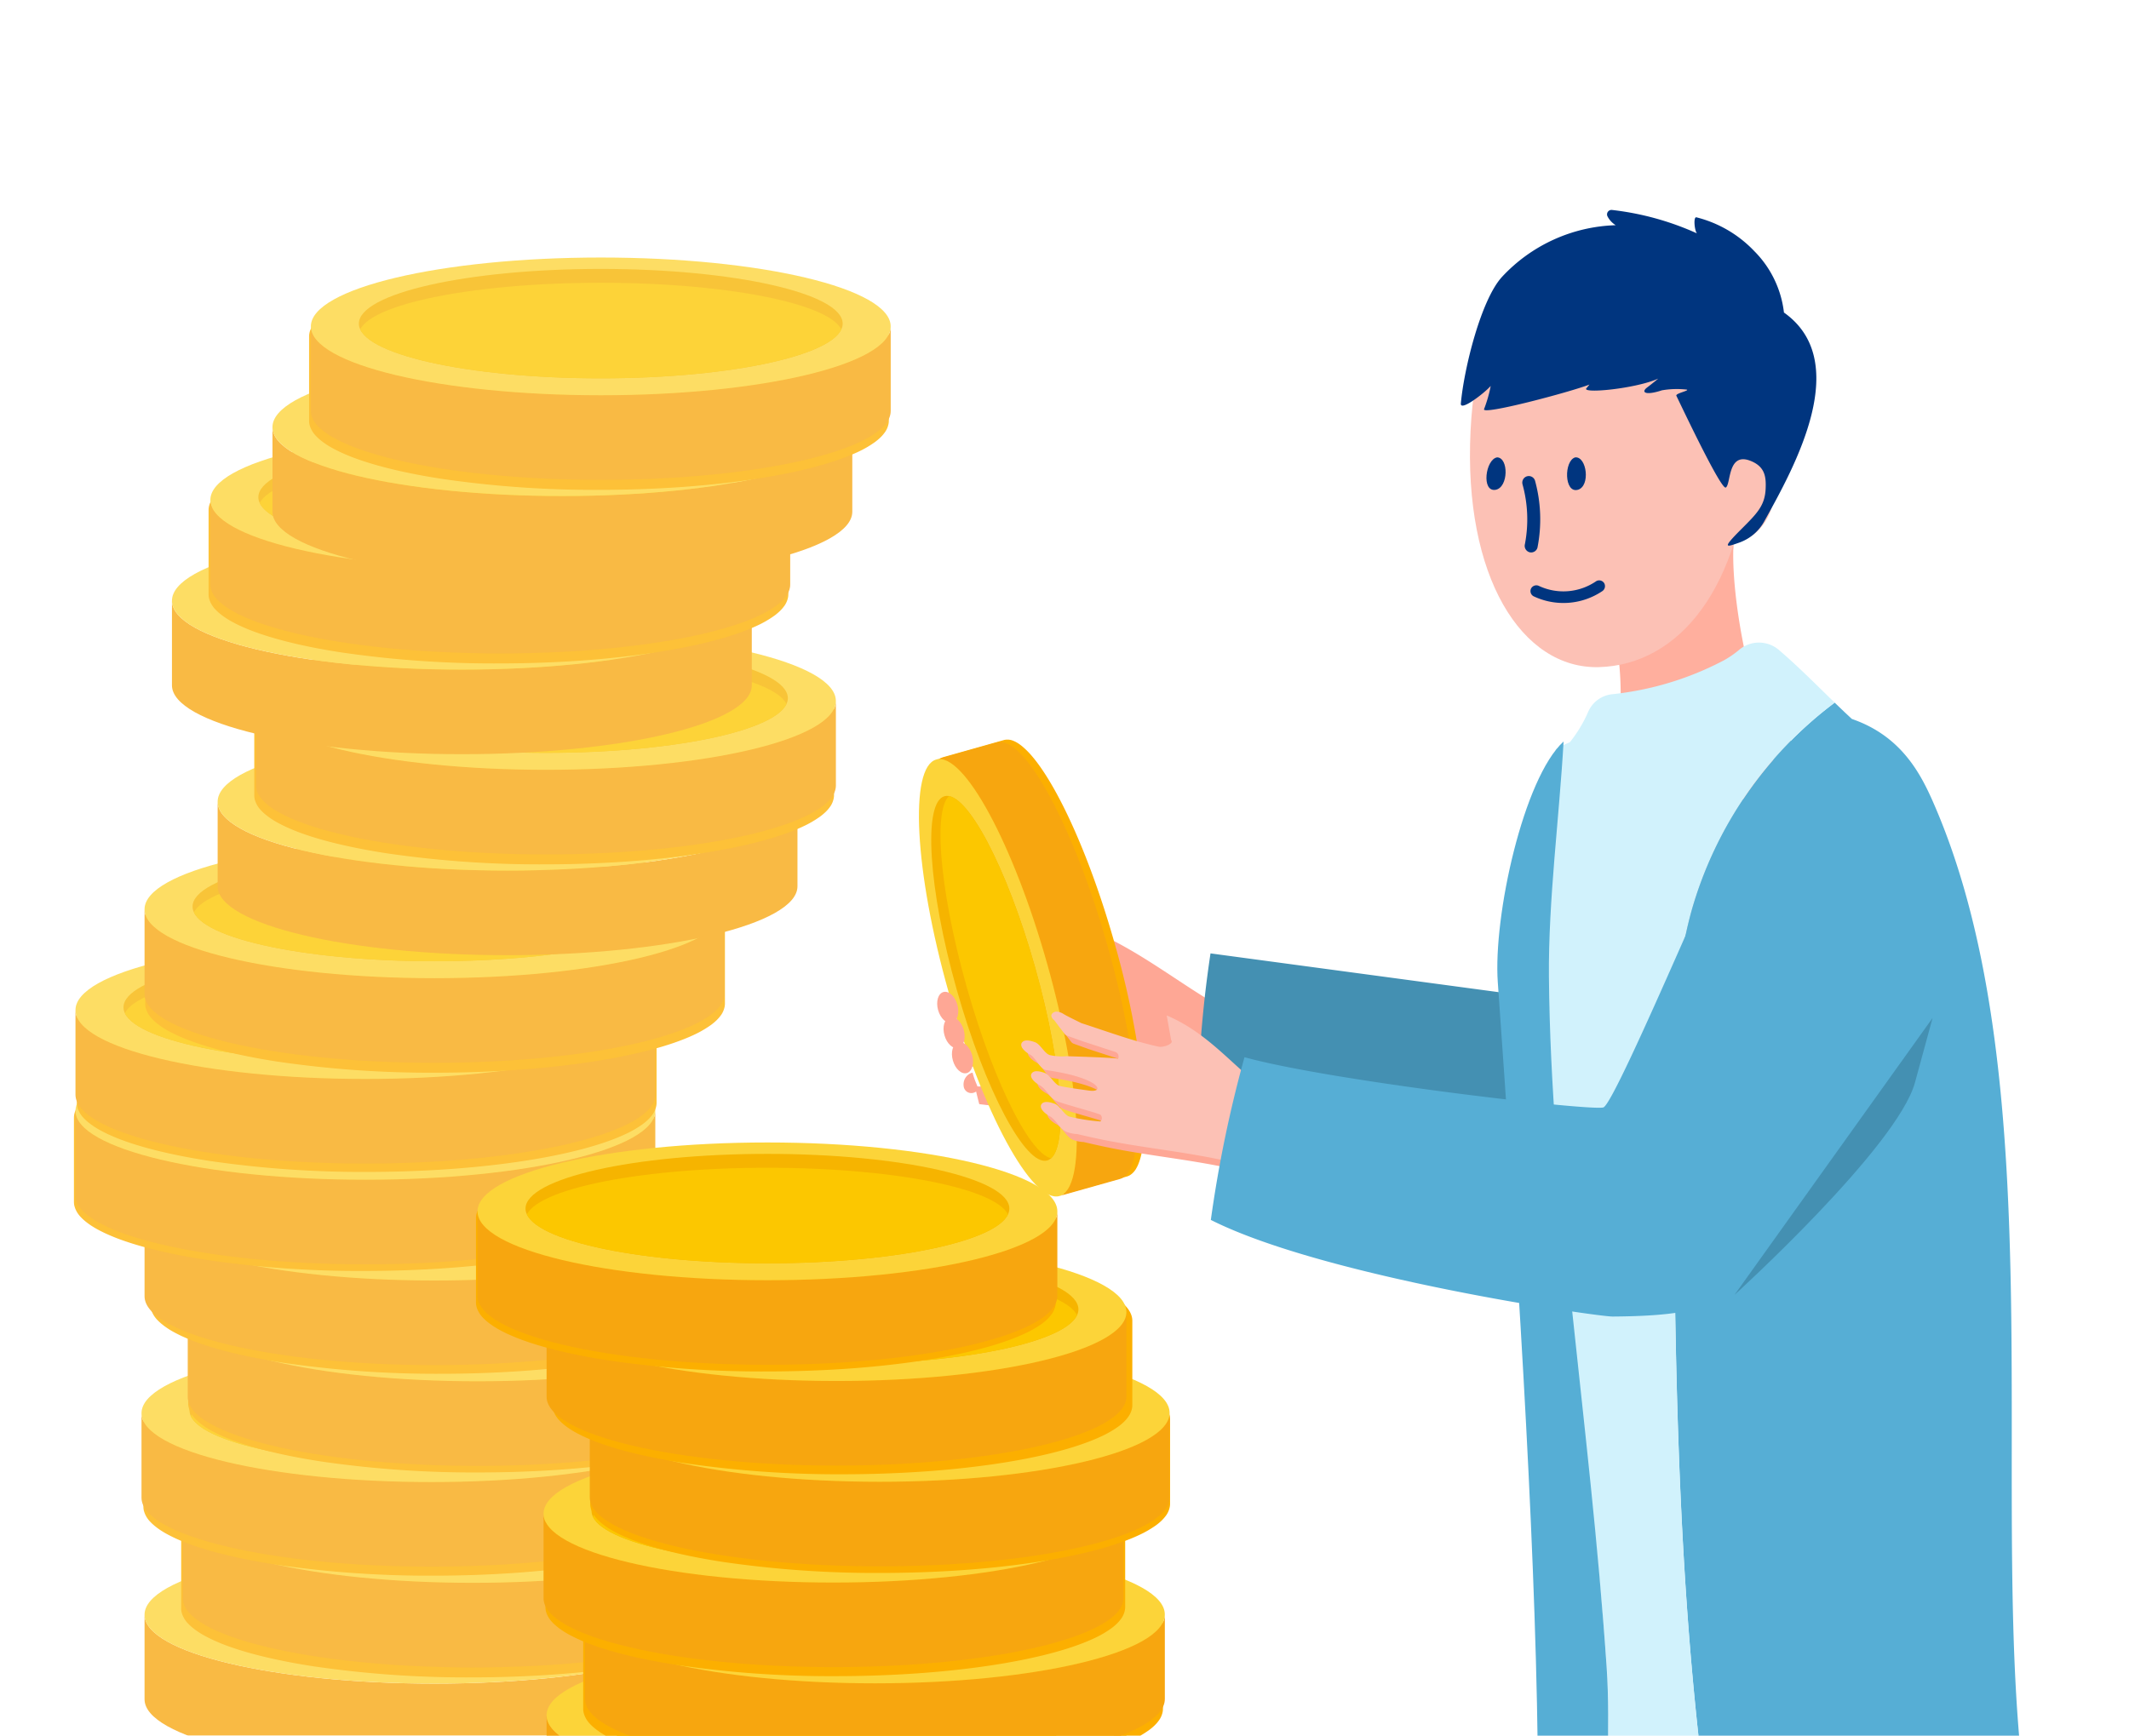 <svg xmlns="http://www.w3.org/2000/svg" xmlns:xlink="http://www.w3.org/1999/xlink" width="233" height="190" viewBox="0 0 233 190"><defs><style>.a,.b{fill:none;}.a{stroke:#707070;}.c{clip-path:url(#a);}.d{opacity:0.78;}.e{fill:#f7a60f;}.f{fill:#fcd439;}.g{fill:#f6b400;}.h{clip-path:url(#b);}.i{fill:#fcc700;}.j{fill:#fcaf00;}.k{clip-path:url(#c);}.l{clip-path:url(#d);}.m{clip-path:url(#e);}.n{clip-path:url(#f);}.o{clip-path:url(#g);}.p{clip-path:url(#h);}.q{clip-path:url(#i);}.r{clip-path:url(#j);}.s{clip-path:url(#k);}.t{clip-path:url(#l);}.u{clip-path:url(#m);}.v{clip-path:url(#n);}.w{clip-path:url(#o);}.x{clip-path:url(#p);}.y{clip-path:url(#q);}.z{clip-path:url(#r);}.aa{clip-path:url(#s);}.ab{clip-path:url(#t);}.ac{clip-path:url(#u);}.ad{fill:#fea795;}.ae{fill:#4490b2;}.af{fill:#ffaf9e;}.ag{fill:#fcc1b5;}.ah{fill:#00357f;}.ai{fill:#56aed5;}.aj{fill:#d1f2fc;}.ak{clip-path:url(#v);}</style><clipPath id="a"><rect class="a" width="233" height="190" transform="translate(743 409)"/></clipPath><clipPath id="b"><ellipse class="b" cx="26.475" cy="5.989" rx="26.475" ry="5.989" transform="translate(391.119 227.469)"/></clipPath><clipPath id="c"><ellipse class="b" cx="26.475" cy="5.989" rx="26.475" ry="5.989" transform="translate(395.32 216.437)"/></clipPath><clipPath id="d"><ellipse class="b" cx="26.475" cy="5.989" rx="26.475" ry="5.989" transform="translate(390.785 205.406)"/></clipPath><clipPath id="e"><ellipse class="b" cx="26.475" cy="5.989" rx="26.475" ry="5.989" transform="translate(395.846 194.375)"/></clipPath><clipPath id="f"><ellipse class="b" cx="26.475" cy="5.989" rx="26.475" ry="5.989" transform="translate(391.119 183.343)"/></clipPath><clipPath id="g"><ellipse class="b" cx="26.475" cy="5.989" rx="26.475" ry="5.989" transform="translate(383.56 172.312)"/></clipPath><clipPath id="h"><ellipse class="b" cx="26.475" cy="5.989" rx="26.475" ry="5.989" transform="translate(383.56 161.28)"/></clipPath><clipPath id="i"><ellipse class="b" cx="26.475" cy="5.989" rx="26.475" ry="5.989" transform="translate(391.119 150.248)"/></clipPath><clipPath id="j"><ellipse class="b" cx="26.475" cy="5.989" rx="26.475" ry="5.989" transform="translate(399.119 138.469)"/></clipPath><clipPath id="k"><ellipse class="b" cx="26.475" cy="5.989" rx="26.475" ry="5.989" transform="translate(403.32 127.437)"/></clipPath><clipPath id="l"><ellipse class="b" cx="26.475" cy="5.989" rx="26.475" ry="5.989" transform="translate(394.119 116.469)"/></clipPath><clipPath id="m"><ellipse class="b" cx="26.475" cy="5.989" rx="26.475" ry="5.989" transform="translate(398.32 105.437)"/></clipPath><clipPath id="n"><ellipse class="b" cx="26.475" cy="5.989" rx="26.475" ry="5.989" transform="translate(405.119 97.469)"/></clipPath><clipPath id="o"><ellipse class="b" cx="26.475" cy="5.989" rx="26.475" ry="5.989" transform="translate(409.32 86.437)"/></clipPath><clipPath id="p"><ellipse class="b" cx="26.475" cy="5.989" rx="26.475" ry="5.989" transform="translate(435.119 238.469)"/></clipPath><clipPath id="q"><ellipse class="b" cx="26.475" cy="5.989" rx="26.475" ry="5.989" transform="translate(439.32 227.437)"/></clipPath><clipPath id="r"><ellipse class="b" cx="26.475" cy="5.989" rx="26.475" ry="5.989" transform="translate(434.785 216.406)"/></clipPath><clipPath id="s"><ellipse class="b" cx="26.475" cy="5.989" rx="26.475" ry="5.989" transform="translate(439.846 205.375)"/></clipPath><clipPath id="t"><ellipse class="b" cx="26.475" cy="5.989" rx="26.475" ry="5.989" transform="translate(435.119 194.343)"/></clipPath><clipPath id="u"><ellipse class="b" cx="26.475" cy="5.989" rx="26.475" ry="5.989" transform="translate(427.56 183.312)"/></clipPath><clipPath id="v"><ellipse class="b" cx="4.459" cy="20.715" rx="4.459" ry="20.715" transform="translate(0 2.42) rotate(-15.748)"/></clipPath></defs><g class="c" transform="translate(-743 -409)"><g class="d" transform="translate(372.954 352)"><path class="e" d="M417.594,241.3c-17.52,0-31.728-3.375-31.728-7.539v9.259c0,4.164,14.205,7.539,31.728,7.539s31.728-3.375,31.728-7.539v-9.261C449.32,237.924,435.116,241.3,417.594,241.3Z"/><ellipse class="f" cx="31.728" cy="7.539" rx="31.728" ry="7.539" transform="translate(385.865 226.22)"/><ellipse class="g" cx="26.475" cy="5.989" rx="26.475" ry="5.989" transform="translate(391.119 227.469)"/><g class="h"><ellipse class="i" cx="26.475" cy="5.722" rx="26.475" ry="5.722" transform="translate(391.119 228.987)"/></g><path class="j" d="M421.6,216.29c-17.519,0-31.727,3.375-31.727,7.539h0v9.26h0a1.888,1.888,0,0,0,.067.472c.013.044.029.089.043.134a2.366,2.366,0,0,0,.154.354c.022.041.041.081.066.122a3.284,3.284,0,0,0,.331.455c.013.015.03.03.044.045a4.748,4.748,0,0,0,.413.4c.045.04.093.082.141.118.147.12.3.239.475.356.039.027.076.055.117.082.219.145.455.289.711.43.028.016.059.03.088.046.23.125.476.249.733.371l.185.086c.278.126.57.252.874.374l.05.021c.345.136.709.271,1.088.4l.081.028q.525.179,1.091.35l.152.045q1.246.372,2.679.7l.057.013q.705.162,1.45.313l.067.014q1.548.315,3.268.58l.05.008a115.231,115.231,0,0,0,17.249,1.213c12.37,0,23.078-1.683,28.311-4.137l.03-.014a11.277,11.277,0,0,0,1.793-1.032l.054-.037a5.914,5.914,0,0,0,.619-.52l.07-.071a3.608,3.608,0,0,0,.418-.5c.012-.016.026-.031.037-.048a2.459,2.459,0,0,0,.264-.525c.014-.039.025-.082.037-.117a1.911,1.911,0,0,0,.091-.541h0v-9.26h0C453.324,219.665,439.119,216.29,421.6,216.29Z"/><path class="e" d="M421.8,230.268c-17.524,0-31.728-3.375-31.728-7.539v9.259c0,4.164,14.2,7.54,31.728,7.54s31.727-3.376,31.727-7.54v-9.259C453.523,226.893,439.319,230.268,421.8,230.268Z"/><ellipse class="f" cx="31.728" cy="7.539" rx="31.728" ry="7.539" transform="translate(390.068 215.189)"/><ellipse class="g" cx="26.475" cy="5.989" rx="26.475" ry="5.989" transform="translate(395.32 216.437)"/><g class="k"><ellipse class="i" cx="26.475" cy="5.722" rx="26.475" ry="5.722" transform="translate(395.32 217.956)"/></g><path class="j" d="M417.466,205.155c-17.519,0-31.727,3.375-31.727,7.539h0v9.26h0a1.843,1.843,0,0,0,.068.472c.012.044.028.089.043.134a2.309,2.309,0,0,0,.154.354c.022.041.041.081.065.122a3.208,3.208,0,0,0,.332.455c.013.015.03.03.044.045a4.753,4.753,0,0,0,.413.4c.045.04.093.082.141.119.146.119.3.238.474.355.04.027.076.055.117.082.218.145.455.289.712.43.027.016.058.03.087.046.23.125.477.249.733.37.061.03.123.058.185.087.278.126.571.252.875.374l.049.021c.345.137.709.27,1.089.4l.082.026c.348.12.713.237,1.09.351l.151.045q1.248.372,2.68.7l.057.014q.7.162,1.449.313l.067.014q1.548.315,3.269.58l.049.008a115.241,115.241,0,0,0,17.249,1.213c12.37,0,23.078-1.683,28.311-4.137l.03-.014a11.277,11.277,0,0,0,1.793-1.032l.054-.037a6.033,6.033,0,0,0,.62-.52c.025-.024.046-.048.07-.071a3.755,3.755,0,0,0,.418-.5c.011-.016.025-.031.036-.048a2.414,2.414,0,0,0,.264-.525c.014-.039.026-.082.038-.117a1.875,1.875,0,0,0,.09-.541h0V212.7h0C449.192,208.53,434.989,205.155,417.466,205.155Z"/><path class="e" d="M417.26,219.236c-17.519,0-31.727-3.375-31.727-7.539v9.259c0,4.164,14.2,7.54,31.727,7.54s31.729-3.376,31.729-7.54V211.7C448.989,215.861,434.783,219.236,417.26,219.236Z"/><ellipse class="f" cx="31.728" cy="7.539" rx="31.728" ry="7.539" transform="translate(385.533 204.158)"/><ellipse class="g" cx="26.475" cy="5.989" rx="26.475" ry="5.989" transform="translate(390.785 205.406)"/><g class="l"><ellipse class="i" cx="26.475" cy="5.722" rx="26.475" ry="5.722" transform="translate(390.785 206.924)"/></g><path class="j" d="M422.371,193.861c-17.519,0-31.727,3.376-31.727,7.539h0v9.258h0a1.837,1.837,0,0,0,.068.472c.012.046.028.09.042.135a2.463,2.463,0,0,0,.154.353c.022.041.041.082.066.122a3.287,3.287,0,0,0,.331.455c.013.016.031.031.045.047a5.033,5.033,0,0,0,.412.4c.046.039.093.082.141.118.147.12.3.238.475.356.04.027.076.055.117.081.22.146.456.29.711.431l.088.045c.231.126.477.249.733.372l.185.081q.417.19.874.375l.05.02c.346.137.708.271,1.089.4l.081.027c.349.12.714.236,1.091.35l.151.046q1.246.372,2.68.7l.057.013c.469.108.953.213,1.449.314l.067.014q1.553.313,3.268.58l.05.008a115.494,115.494,0,0,0,17.249,1.213c12.37,0,23.078-1.683,28.312-4.137l.029-.014a11.312,11.312,0,0,0,1.8-1.031c.018-.013.037-.025.054-.038a5.827,5.827,0,0,0,.62-.52c.025-.024.046-.048.069-.072a3.648,3.648,0,0,0,.418-.495c.012-.017.026-.033.037-.049a2.422,2.422,0,0,0,.264-.526c.015-.038.026-.081.037-.116a1.883,1.883,0,0,0,.091-.542h0v-9.259h0C454.1,197.236,439.894,193.861,422.371,193.861Z"/><path class="e" d="M422.321,208.205c-17.523,0-31.728-3.376-31.728-7.539v9.259c0,4.163,14.205,7.539,31.728,7.539s31.726-3.375,31.726-7.539v-9.26C454.047,204.829,439.844,208.205,422.321,208.205Z"/><ellipse class="f" cx="31.728" cy="7.539" rx="31.728" ry="7.539" transform="translate(390.593 193.126)"/><ellipse class="g" cx="26.475" cy="5.989" rx="26.475" ry="5.989" transform="translate(395.846 194.375)"/><g class="m"><ellipse class="i" cx="26.475" cy="5.722" rx="26.475" ry="5.722" transform="translate(395.846 195.893)"/></g><path class="j" d="M418.242,183.06c-17.519,0-31.728,3.376-31.728,7.539h0v9.259h0a1.935,1.935,0,0,0,.068.472c.012.045.028.09.043.134a2.267,2.267,0,0,0,.154.354c.022.041.041.082.066.122a3.2,3.2,0,0,0,.331.455c.013.015.031.03.044.045a5.055,5.055,0,0,0,.413.4c.045.04.093.082.142.118.145.12.3.238.473.356.04.027.077.055.118.081q.326.221.711.431c.027.016.058.031.087.046.231.125.477.244.733.371l.185.081c.278.127.571.253.875.375l.05.02q.518.206,1.088.4l.082.028q.523.179,1.091.349l.15.047q1.248.371,2.68.7l.057.012c.469.108.953.213,1.449.314l.067.014q1.553.313,3.268.58l.05.008a115.516,115.516,0,0,0,17.25,1.213c12.369,0,23.077-1.683,28.311-4.137l.029-.014a11.316,11.316,0,0,0,1.8-1.032c.018-.013.037-.025.054-.038a5.827,5.827,0,0,0,.62-.52c.025-.024.046-.047.07-.071a3.809,3.809,0,0,0,.418-.5c.011-.016.026-.032.036-.049a2.46,2.46,0,0,0,.264-.525c.015-.039.026-.077.038-.116a1.875,1.875,0,0,0,.09-.541h0v-9.26h0C449.972,186.436,435.765,183.06,418.242,183.06Z"/><path class="e" d="M417.594,197.173c-17.52,0-31.728-3.375-31.728-7.539v9.26c0,4.164,14.205,7.539,31.728,7.539s31.728-3.375,31.728-7.539v-9.259C449.32,193.8,435.116,197.173,417.594,197.173Z"/><ellipse class="f" cx="31.728" cy="7.539" rx="31.728" ry="7.539" transform="translate(385.865 182.095)"/><ellipse class="g" cx="26.475" cy="5.989" rx="26.475" ry="5.989" transform="translate(391.119 183.343)"/><g class="n"><ellipse class="i" cx="26.475" cy="5.722" rx="26.475" ry="5.722" transform="translate(391.119 184.861)"/></g><path class="j" d="M409.866,171.806c-17.519,0-31.727,3.376-31.728,7.54h0V188.6h0a1.831,1.831,0,0,0,.068.472c.013.046.029.09.044.136a2.2,2.2,0,0,0,.154.352c.021.041.04.082.065.123a3.2,3.2,0,0,0,.331.454c.013.016.03.031.044.047a4.884,4.884,0,0,0,.413.4c.045.04.093.082.141.119.147.119.3.238.475.355.04.028.075.055.117.081q.329.219.711.431l.088.046c.23.126.476.245.733.371l.184.082c.278.127.571.251.875.374l.05.021c.345.137.709.27,1.088.4l.081.027q.525.18,1.091.35c.051.016.1.032.152.046q1.246.372,2.679.7l.057.013q.705.163,1.449.314l.068.014q1.548.315,3.268.581l.05.007a115.364,115.364,0,0,0,17.249,1.213c12.37,0,23.078-1.683,28.311-4.137l.03-.014A11.272,11.272,0,0,0,440,190.958l.054-.038a5.911,5.911,0,0,0,.619-.52c.025-.024.047-.048.07-.072a3.867,3.867,0,0,0,.418-.5c.012-.016.026-.033.037-.049a2.516,2.516,0,0,0,.264-.526c.014-.038.025-.077.037-.115a1.924,1.924,0,0,0,.091-.542h0v-9.26h0C441.594,175.182,427.389,171.806,409.866,171.806Z"/><path class="e" d="M410.035,186.142c-17.52,0-31.728-3.376-31.728-7.54v9.26c0,4.164,14.2,7.539,31.728,7.539s31.728-3.375,31.728-7.539V178.6C441.763,182.766,427.558,186.142,410.035,186.142Z"/><ellipse class="f" cx="31.728" cy="7.539" rx="31.728" ry="7.539" transform="translate(378.307 171.063)"/><ellipse class="g" cx="26.475" cy="5.989" rx="26.475" ry="5.989" transform="translate(383.56 172.312)"/><g class="o"><ellipse class="i" cx="26.475" cy="5.722" rx="26.475" ry="5.722" transform="translate(383.56 173.83)"/></g><path class="j" d="M410.184,160.963c-17.519,0-31.728,3.376-31.728,7.54h0v9.259h0a1.838,1.838,0,0,0,.068.472c.012.046.028.091.043.135a2.359,2.359,0,0,0,.154.353c.022.042.041.082.066.123a3.187,3.187,0,0,0,.33.454l.045.046a4.894,4.894,0,0,0,.413.4c.045.039.093.082.141.118q.221.18.475.355c.039.028.075.056.117.082.219.146.455.289.711.43l.087.047c.231.125.477.248.733.37l.185.082c.278.127.571.252.875.375l.05.02q.518.205,1.088.4l.081.027q.525.179,1.091.35l.152.046q1.246.372,2.679.7l.057.013q.705.162,1.449.313l.067.014q1.553.315,3.269.581l.049.008a115.375,115.375,0,0,0,17.25,1.212c12.369,0,23.078-1.682,28.311-4.136l.03-.014a11.392,11.392,0,0,0,1.792-1.032c.018-.013.037-.025.054-.038a5.825,5.825,0,0,0,.62-.52c.025-.024.046-.048.07-.071a3.661,3.661,0,0,0,.418-.5.555.555,0,0,0,.036-.049,2.441,2.441,0,0,0,.265-.525c.014-.039.025-.078.037-.116a1.882,1.882,0,0,0,.09-.542h0V168.5h0C441.912,164.339,427.707,160.963,410.184,160.963Z"/><path class="e" d="M410.035,175.111c-17.52,0-31.728-3.376-31.728-7.539v9.259c0,4.164,14.2,7.539,31.728,7.539s31.728-3.375,31.728-7.539v-9.259C441.763,171.735,427.558,175.111,410.035,175.111Z"/><ellipse class="f" cx="31.728" cy="7.539" rx="31.728" ry="7.539" transform="translate(378.307 160.031)"/><ellipse class="g" cx="26.475" cy="5.989" rx="26.475" ry="5.989" transform="translate(383.56 161.28)"/><g class="p"><ellipse class="i" cx="26.475" cy="5.722" rx="26.475" ry="5.722" transform="translate(383.56 162.798)"/></g><path class="j" d="M417.663,150.1c-17.52,0-31.728,3.375-31.728,7.539h0v9.26h0a1.89,1.89,0,0,0,.069.473c.011.044.028.089.042.134a2.416,2.416,0,0,0,.154.354c.022.041.041.081.065.122a3.375,3.375,0,0,0,.332.455l.045.045a4.886,4.886,0,0,0,.412.4c.046.04.093.082.141.118q.221.18.474.355c.04.028.077.056.118.082.22.146.456.289.711.431.028.016.059.03.087.046.232.125.478.244.734.37l.185.082c.278.127.57.253.874.375l.05.02q.518.205,1.089.4l.081.027c.349.119.714.236,1.09.35l.152.046q1.246.372,2.68.7l.057.013q.7.162,1.449.314l.067.014q1.551.315,3.268.58l.05.007a115.361,115.361,0,0,0,17.249,1.214c12.369,0,23.077-1.684,28.311-4.137l.029-.014a11.356,11.356,0,0,0,1.793-1.032l.055-.038a6.028,6.028,0,0,0,.62-.52c.024-.024.045-.048.069-.072a3.734,3.734,0,0,0,.418-.495c.011-.016.026-.033.037-.049a2.457,2.457,0,0,0,.263-.525c.015-.039.027-.081.038-.116a1.887,1.887,0,0,0,.09-.542h0v-9.26h0C449.391,153.476,435.186,150.1,417.663,150.1Z"/><path class="e" d="M417.594,164.079c-17.52,0-31.728-3.375-31.728-7.539V165.8c0,4.164,14.205,7.539,31.728,7.539s31.728-3.376,31.728-7.539V156.54C449.32,160.707,435.116,164.079,417.594,164.079Z"/><ellipse class="f" cx="31.728" cy="7.539" rx="31.728" ry="7.539" transform="translate(385.865 149)"/><ellipse class="g" cx="26.475" cy="5.989" rx="26.475" ry="5.989" transform="translate(391.119 150.248)"/><g class="q"><ellipse class="i" cx="26.475" cy="5.722" rx="26.475" ry="5.722" transform="translate(391.119 151.766)"/></g><path class="e" d="M425.594,152.3c-17.52,0-31.728-3.375-31.728-7.539v9.259c0,4.164,14.205,7.539,31.728,7.539s31.728-3.375,31.728-7.539v-9.261C457.32,148.924,443.116,152.3,425.594,152.3Z"/><ellipse class="f" cx="31.728" cy="7.539" rx="31.728" ry="7.539" transform="translate(393.865 137.22)"/><ellipse class="g" cx="26.475" cy="5.989" rx="26.475" ry="5.989" transform="translate(399.119 138.469)"/><g class="r"><ellipse class="i" cx="26.475" cy="5.722" rx="26.475" ry="5.722" transform="translate(399.119 139.987)"/></g><path class="j" d="M429.6,127.29c-17.519,0-31.727,3.375-31.727,7.539h0v9.26h0a1.888,1.888,0,0,0,.067.472c.013.044.029.089.043.134a2.366,2.366,0,0,0,.154.354c.022.041.041.081.066.122a3.284,3.284,0,0,0,.331.455c.013.015.03.03.044.045a4.748,4.748,0,0,0,.413.4c.045.04.093.082.141.118.147.12.3.239.475.356.039.027.076.055.117.082.219.145.455.289.711.43.028.016.059.03.088.046.23.125.476.249.733.371l.185.086c.278.126.57.252.874.374l.05.021c.345.136.709.271,1.088.4l.081.028q.525.179,1.091.35l.152.045q1.246.372,2.679.7l.057.013q.705.162,1.45.313l.067.014q1.548.315,3.268.58l.05.008a115.231,115.231,0,0,0,17.249,1.213c12.37,0,23.078-1.683,28.311-4.137l.03-.014a11.277,11.277,0,0,0,1.793-1.032l.054-.037a5.914,5.914,0,0,0,.619-.52l.07-.071a3.608,3.608,0,0,0,.418-.5c.012-.016.026-.031.037-.048a2.459,2.459,0,0,0,.264-.525c.014-.039.025-.082.037-.117a1.911,1.911,0,0,0,.091-.541h0v-9.26h0C461.324,130.665,447.119,127.29,429.6,127.29Z"/><path class="e" d="M429.8,141.268c-17.524,0-31.728-3.375-31.728-7.539v9.259c0,4.164,14.2,7.54,31.728,7.54s31.727-3.376,31.727-7.54v-9.259C461.523,137.893,447.319,141.268,429.8,141.268Z"/><ellipse class="f" cx="31.728" cy="7.539" rx="31.728" ry="7.539" transform="translate(398.068 126.19)"/><ellipse class="g" cx="26.475" cy="5.989" rx="26.475" ry="5.989" transform="translate(403.32 127.437)"/><g class="s"><ellipse class="i" cx="26.475" cy="5.722" rx="26.475" ry="5.722" transform="translate(403.32 128.956)"/></g><path class="e" d="M420.594,130.3c-17.52,0-31.728-3.375-31.728-7.539v9.259c0,4.164,14.205,7.539,31.728,7.539s31.728-3.375,31.728-7.539v-9.261C452.32,126.924,438.116,130.3,420.594,130.3Z"/><ellipse class="f" cx="31.728" cy="7.539" rx="31.728" ry="7.539" transform="translate(388.865 115.22)"/><ellipse class="g" cx="26.475" cy="5.989" rx="26.475" ry="5.989" transform="translate(394.119 116.469)"/><g class="t"><ellipse class="i" cx="26.475" cy="5.722" rx="26.475" ry="5.722" transform="translate(394.119 117.987)"/></g><path class="j" d="M424.6,105.29c-17.519,0-31.727,3.375-31.727,7.539h0v9.26h0a1.888,1.888,0,0,0,.067.472c.013.044.029.089.043.134a2.367,2.367,0,0,0,.154.354c.022.041.041.081.066.122a3.283,3.283,0,0,0,.331.455c.013.015.03.03.044.045a4.745,4.745,0,0,0,.413.4c.045.04.093.082.141.118.147.12.3.239.475.356.039.027.076.055.117.082.219.145.455.289.711.43.028.016.059.03.088.046.23.125.476.249.733.371l.185.086c.278.126.57.252.874.374l.05.021c.345.136.709.271,1.088.4l.081.028q.525.178,1.091.35l.152.045q1.246.372,2.679.705l.057.013q.705.162,1.45.313l.067.014q1.548.315,3.268.58l.05.008a115.231,115.231,0,0,0,17.249,1.213c12.37,0,23.078-1.683,28.311-4.137l.03-.014a11.277,11.277,0,0,0,1.793-1.032l.054-.037a5.916,5.916,0,0,0,.619-.52l.07-.071a3.607,3.607,0,0,0,.418-.5c.012-.016.026-.031.037-.048a2.459,2.459,0,0,0,.264-.525c.014-.039.025-.082.037-.117a1.911,1.911,0,0,0,.091-.541h0v-9.26h0C456.324,108.665,442.119,105.29,424.6,105.29Z"/><path class="e" d="M424.8,119.268c-17.524,0-31.728-3.375-31.728-7.539v9.259c0,4.164,14.2,7.54,31.728,7.54s31.727-3.376,31.727-7.54v-9.259C456.523,115.893,442.319,119.268,424.8,119.268Z"/><ellipse class="f" cx="31.728" cy="7.539" rx="31.728" ry="7.539" transform="translate(393.068 104.19)"/><ellipse class="g" cx="26.475" cy="5.989" rx="26.475" ry="5.989" transform="translate(398.32 105.437)"/><g class="u"><ellipse class="i" cx="26.475" cy="5.722" rx="26.475" ry="5.722" transform="translate(398.32 106.956)"/></g><path class="e" d="M431.594,111.3c-17.52,0-31.728-3.375-31.728-7.539v9.259c0,4.164,14.205,7.539,31.728,7.539s31.728-3.375,31.728-7.539v-9.261C463.32,107.924,449.116,111.3,431.594,111.3Z"/><ellipse class="f" cx="31.728" cy="7.539" rx="31.728" ry="7.539" transform="translate(399.865 96.22)"/><ellipse class="g" cx="26.475" cy="5.989" rx="26.475" ry="5.989" transform="translate(405.119 97.469)"/><g class="v"><ellipse class="i" cx="26.475" cy="5.722" rx="26.475" ry="5.722" transform="translate(405.119 98.987)"/></g><path class="j" d="M435.6,86.29c-17.519,0-31.727,3.375-31.727,7.539h0v9.26h0a1.888,1.888,0,0,0,.067.472c.013.044.029.089.043.134a2.367,2.367,0,0,0,.154.354c.022.041.041.081.066.122a3.283,3.283,0,0,0,.331.455c.013.015.03.03.044.045a4.745,4.745,0,0,0,.413.4c.045.04.093.082.141.118.147.12.3.239.475.356.039.027.076.055.117.082.219.145.455.289.711.43.028.016.059.03.088.046.23.125.476.249.733.371l.185.086c.278.126.57.252.874.374l.05.021c.345.136.709.271,1.088.4l.081.028q.525.178,1.091.35l.152.045q1.246.372,2.679.705l.057.013q.705.162,1.45.313l.067.014q1.548.315,3.268.58l.05.008a115.231,115.231,0,0,0,17.249,1.213c12.37,0,23.078-1.683,28.311-4.137l.03-.014a11.277,11.277,0,0,0,1.793-1.032l.054-.037a5.916,5.916,0,0,0,.619-.52l.07-.071a3.607,3.607,0,0,0,.418-.5c.012-.016.026-.031.037-.048a2.459,2.459,0,0,0,.264-.525c.014-.039.025-.082.037-.117a1.911,1.911,0,0,0,.091-.541h0v-9.26h0C467.324,89.665,453.119,86.29,435.6,86.29Z"/><path class="e" d="M435.8,100.268c-17.524,0-31.728-3.375-31.728-7.539v9.259c0,4.164,14.2,7.54,31.728,7.54s31.727-3.376,31.727-7.54V92.729C467.523,96.893,453.319,100.268,435.8,100.268Z"/><ellipse class="f" cx="31.728" cy="7.539" rx="31.728" ry="7.539" transform="translate(404.068 85.19)"/><ellipse class="g" cx="26.475" cy="5.989" rx="26.475" ry="5.989" transform="translate(409.32 86.437)"/><g class="w"><ellipse class="i" cx="26.475" cy="5.722" rx="26.475" ry="5.722" transform="translate(409.32 87.956)"/></g></g><g transform="translate(372.954 352)"><path class="e" d="M461.594,252.3c-17.52,0-31.728-3.375-31.728-7.539v9.259c0,4.164,14.205,7.539,31.728,7.539s31.728-3.375,31.728-7.539v-9.261C493.32,248.924,479.116,252.3,461.594,252.3Z"/><ellipse class="f" cx="31.728" cy="7.539" rx="31.728" ry="7.539" transform="translate(429.865 237.22)"/><ellipse class="g" cx="26.475" cy="5.989" rx="26.475" ry="5.989" transform="translate(435.119 238.469)"/><g class="x"><ellipse class="i" cx="26.475" cy="5.722" rx="26.475" ry="5.722" transform="translate(435.119 239.987)"/></g><path class="j" d="M465.6,227.29c-17.519,0-31.727,3.375-31.727,7.539h0v9.26h0a1.888,1.888,0,0,0,.067.472c.013.044.029.089.043.134a2.366,2.366,0,0,0,.154.354c.022.041.041.081.066.122a3.284,3.284,0,0,0,.331.455c.013.015.03.03.044.045a4.748,4.748,0,0,0,.413.4c.045.04.093.082.141.118.147.12.3.239.475.356.039.027.076.055.117.082.219.145.455.289.711.43.028.016.059.03.088.046.23.125.476.249.733.371l.185.086c.278.126.57.252.874.374l.05.021c.345.136.709.271,1.088.4l.081.028q.525.179,1.091.35l.152.045q1.246.372,2.679.7l.057.013q.705.162,1.45.313l.067.014q1.548.315,3.268.58l.05.008a115.231,115.231,0,0,0,17.249,1.213c12.37,0,23.078-1.683,28.311-4.137l.03-.014a11.277,11.277,0,0,0,1.793-1.032l.054-.037a5.914,5.914,0,0,0,.619-.52l.07-.071a3.608,3.608,0,0,0,.418-.5c.012-.016.026-.031.037-.048a2.459,2.459,0,0,0,.264-.525c.014-.039.025-.082.037-.117a1.911,1.911,0,0,0,.091-.541h0v-9.26h0C497.324,230.665,483.119,227.29,465.6,227.29Z"/><path class="e" d="M465.8,241.268c-17.524,0-31.728-3.375-31.728-7.539v9.259c0,4.164,14.2,7.54,31.728,7.54s31.727-3.376,31.727-7.54v-9.259C497.523,237.893,483.319,241.268,465.8,241.268Z"/><ellipse class="f" cx="31.728" cy="7.539" rx="31.728" ry="7.539" transform="translate(434.068 226.189)"/><ellipse class="g" cx="26.475" cy="5.989" rx="26.475" ry="5.989" transform="translate(439.32 227.437)"/><g class="y"><ellipse class="i" cx="26.475" cy="5.722" rx="26.475" ry="5.722" transform="translate(439.32 228.956)"/></g><path class="j" d="M461.466,216.155c-17.519,0-31.727,3.375-31.727,7.539h0v9.26h0a1.843,1.843,0,0,0,.068.472c.012.044.028.089.043.134a2.309,2.309,0,0,0,.154.354c.022.041.041.081.065.122a3.208,3.208,0,0,0,.332.455c.013.015.03.03.044.045a4.753,4.753,0,0,0,.413.4c.045.04.093.082.141.119.146.119.3.238.474.355.04.027.076.055.117.082.218.145.455.289.712.43.027.016.058.03.087.046.23.125.477.249.733.37.061.03.123.058.185.087.278.126.571.252.875.374l.049.021c.345.137.709.27,1.089.4l.082.026c.348.12.713.237,1.09.351l.151.045q1.248.372,2.68.7l.057.014q.7.162,1.449.313l.067.014q1.548.315,3.269.58l.049.008a115.241,115.241,0,0,0,17.249,1.213c12.37,0,23.078-1.683,28.311-4.137l.03-.014a11.277,11.277,0,0,0,1.793-1.032l.054-.037a6.033,6.033,0,0,0,.62-.52c.025-.024.046-.048.07-.071a3.755,3.755,0,0,0,.418-.5c.011-.016.025-.031.036-.048a2.414,2.414,0,0,0,.264-.525c.014-.039.026-.082.038-.117a1.875,1.875,0,0,0,.09-.541h0V223.7h0C493.192,219.53,478.989,216.155,461.466,216.155Z"/><path class="e" d="M461.26,230.236c-17.519,0-31.727-3.375-31.727-7.539v9.259c0,4.164,14.2,7.54,31.727,7.54s31.729-3.376,31.729-7.54V222.7C492.989,226.861,478.783,230.236,461.26,230.236Z"/><ellipse class="f" cx="31.728" cy="7.539" rx="31.728" ry="7.539" transform="translate(429.533 215.158)"/><ellipse class="g" cx="26.475" cy="5.989" rx="26.475" ry="5.989" transform="translate(434.785 216.406)"/><g class="z"><ellipse class="i" cx="26.475" cy="5.722" rx="26.475" ry="5.722" transform="translate(434.785 217.924)"/></g><path class="j" d="M466.371,204.861c-17.519,0-31.727,3.376-31.727,7.539h0v9.258h0a1.837,1.837,0,0,0,.068.472c.012.046.028.09.042.135a2.463,2.463,0,0,0,.154.353c.022.041.041.082.066.122a3.287,3.287,0,0,0,.331.455c.013.016.031.031.045.047a5.033,5.033,0,0,0,.412.4c.046.039.093.082.141.118.147.12.3.238.475.356.04.027.076.055.117.081.22.146.456.29.711.431l.088.045c.231.126.477.249.733.372l.185.081q.417.19.874.375l.05.02c.346.137.708.271,1.089.4l.081.027c.349.12.714.236,1.091.35l.151.046q1.246.372,2.68.7l.057.013c.469.108.953.213,1.449.314l.067.014q1.553.313,3.268.58l.05.008a115.494,115.494,0,0,0,17.249,1.213c12.37,0,23.078-1.683,28.312-4.137l.029-.014a11.312,11.312,0,0,0,1.8-1.031c.018-.013.037-.025.054-.038a5.827,5.827,0,0,0,.62-.52c.025-.024.046-.048.069-.072a3.648,3.648,0,0,0,.418-.495c.012-.017.026-.033.037-.049a2.422,2.422,0,0,0,.264-.526c.015-.038.026-.081.037-.116a1.883,1.883,0,0,0,.091-.542h0v-9.259h0C498.1,208.236,483.894,204.861,466.371,204.861Z"/><path class="e" d="M466.321,219.205c-17.523,0-31.728-3.376-31.728-7.539v9.259c0,4.163,14.205,7.539,31.728,7.539s31.726-3.375,31.726-7.539v-9.26C498.047,215.829,483.844,219.205,466.321,219.205Z"/><ellipse class="f" cx="31.728" cy="7.539" rx="31.728" ry="7.539" transform="translate(434.593 204.126)"/><ellipse class="g" cx="26.475" cy="5.989" rx="26.475" ry="5.989" transform="translate(439.846 205.375)"/><g class="aa"><ellipse class="i" cx="26.475" cy="5.722" rx="26.475" ry="5.722" transform="translate(439.846 206.893)"/></g><path class="j" d="M462.242,194.06c-17.519,0-31.728,3.376-31.728,7.539h0v9.259h0a1.935,1.935,0,0,0,.068.472c.012.045.028.09.043.134a2.267,2.267,0,0,0,.154.354c.022.041.041.082.066.122a3.2,3.2,0,0,0,.331.455c.013.015.031.03.044.045a5.055,5.055,0,0,0,.413.4c.045.04.093.082.142.118.145.12.3.238.473.356.04.027.077.055.118.081q.326.221.711.431c.027.016.058.031.087.046.231.125.477.244.733.371l.185.081c.278.127.571.253.875.375l.05.02q.518.206,1.088.4l.082.028q.523.179,1.091.349l.15.047q1.248.371,2.68.7l.057.012c.469.108.953.213,1.449.314l.067.014q1.553.313,3.268.58l.05.008a115.516,115.516,0,0,0,17.25,1.213c12.369,0,23.077-1.683,28.311-4.137l.029-.014a11.316,11.316,0,0,0,1.8-1.032c.018-.013.037-.025.054-.038a5.827,5.827,0,0,0,.62-.52c.025-.024.046-.047.07-.071a3.809,3.809,0,0,0,.418-.5c.011-.016.026-.032.036-.049a2.46,2.46,0,0,0,.264-.525c.015-.039.026-.077.038-.116a1.875,1.875,0,0,0,.09-.541h0v-9.26h0C493.972,197.436,479.765,194.06,462.242,194.06Z"/><path class="e" d="M461.594,208.173c-17.52,0-31.728-3.375-31.728-7.539v9.26c0,4.164,14.205,7.539,31.728,7.539s31.728-3.375,31.728-7.539v-9.259C493.32,204.8,479.116,208.173,461.594,208.173Z"/><ellipse class="f" cx="31.728" cy="7.539" rx="31.728" ry="7.539" transform="translate(429.865 193.095)"/><ellipse class="g" cx="26.475" cy="5.989" rx="26.475" ry="5.989" transform="translate(435.119 194.343)"/><g class="ab"><ellipse class="i" cx="26.475" cy="5.722" rx="26.475" ry="5.722" transform="translate(435.119 195.861)"/></g><path class="j" d="M453.866,182.806c-17.519,0-31.727,3.376-31.728,7.54h0V199.6h0a1.831,1.831,0,0,0,.068.472c.013.046.029.09.044.136a2.2,2.2,0,0,0,.154.352c.021.041.04.082.065.123a3.2,3.2,0,0,0,.331.454c.013.016.03.031.044.047a4.884,4.884,0,0,0,.413.4c.045.04.093.082.141.119.147.119.3.238.475.355.04.028.075.055.117.081q.329.219.711.431l.088.046c.23.126.476.245.733.371l.184.082c.278.127.571.251.875.374l.05.021c.345.137.709.27,1.088.4l.081.027q.525.18,1.091.35c.051.016.1.032.152.046q1.246.372,2.679.7l.057.013q.705.163,1.449.314l.068.014q1.548.315,3.268.581l.05.007a115.364,115.364,0,0,0,17.249,1.213c12.37,0,23.078-1.683,28.311-4.137l.03-.014A11.272,11.272,0,0,0,484,201.958l.054-.038a5.911,5.911,0,0,0,.619-.52c.025-.024.047-.048.07-.072a3.867,3.867,0,0,0,.418-.5c.012-.016.026-.033.037-.049a2.516,2.516,0,0,0,.264-.526c.014-.038.025-.077.037-.115a1.924,1.924,0,0,0,.091-.542h0v-9.26h0C485.594,186.182,471.389,182.806,453.866,182.806Z"/><path class="e" d="M454.035,197.142c-17.52,0-31.728-3.376-31.728-7.54v9.26c0,4.164,14.2,7.539,31.728,7.539s31.728-3.375,31.728-7.539V189.6C485.763,193.766,471.558,197.142,454.035,197.142Z"/><ellipse class="f" cx="31.728" cy="7.539" rx="31.728" ry="7.539" transform="translate(422.307 182.063)"/><ellipse class="g" cx="26.475" cy="5.989" rx="26.475" ry="5.989" transform="translate(427.56 183.312)"/><g class="ac"><ellipse class="i" cx="26.475" cy="5.722" rx="26.475" ry="5.722" transform="translate(427.56 184.83)"/></g></g><g transform="translate(847.061 431.981)"><g transform="translate(0 56.306)"><path class="ad" d="M513.064,162.4a.77.77,0,0,0-.37-.449l-1.033-.561a.746.746,0,0,0-.162-.063c-8.569-2.115-14.962-9.577-23.409-12.154a6.751,6.751,0,0,0-2-.356.753.753,0,0,0-.442,1.338,6.65,6.65,0,0,0,1.5.8,11.086,11.086,0,0,1,3.061,1.954.758.758,0,0,1-.59,1.306c-5.008-.48-9.9-2-14.888-2.722.086.721.184,1.441.278,2.161l6.407,2.064a.753.753,0,0,1-.1,1.46,9.928,9.928,0,0,1-1.615.079l-4.193-.057q.2,1.329.428,2.657a18.982,18.982,0,0,1,2.9.543.753.753,0,0,1-.078,1.46,13.225,13.225,0,0,1-2.454.115q.259,1.379.552,2.75c1.071.18,2.135.4,3.184.683a.757.757,0,0,1-.126,1.482,20.009,20.009,0,0,1-2.549.057c.155.65.314,1.3.483,1.946,2.008.247,4.02.471,6.037.616,8.663.623,17.6-.141,25.847,2.52a.747.747,0,0,0,.873-.322C512.46,168.647,514.071,165.784,513.064,162.4Z" transform="translate(-474.737 -127.314)"/><path class="ae" d="M565.818,125.377c8.815,2.317,14.262,23.75,9.033,30.211L561.5,172.1a9.15,9.15,0,0,1-3.575,3.1c-1.772.672-37.956-.806-53.76-5.709a127.024,127.024,0,0,1,1.42-19.036l34.922,4.7a11.88,11.88,0,0,0,5.3-.088c1.619-.534,2.716-1.986,4.136-2.931,7.541-5.015,7.9-10.77,11.859-23.428" transform="translate(-477.166 -125.377)"/></g><path class="af" d="M553.823,113.18a33.992,33.992,0,0,1,.021,13.943,5.87,5.87,0,0,0-.125,3.1,3.125,3.125,0,0,0,.9,1.205,8.3,8.3,0,0,0,8.911,1.585c3.028-1.281,6.37-.663,7.553-4.479a18.89,18.89,0,0,0,.348-3.506c-.027-1.04-.466-.445-.858-1.329-2.056-4.642-3.834-13.831-3.692-19.312a2.025,2.025,0,0,0-.242-1.3c-.375-.448-1-.131-1.476.2l-11.121,7.76" transform="translate(-481.248 -67.211)"/><g transform="translate(55.818)"><path class="ag" d="M567.361,90.189c-.792,15.962-8.019,24.107-16.561,24.351-8.465.241-14.861-9.909-14.069-25.87S544.551,69.586,553.009,70,568.152,74.228,567.361,90.189Z" transform="translate(-535.671 -64.493)"/><ellipse class="ag" cx="4.744" cy="6.167" rx="4.744" ry="6.167" transform="translate(24.907 24.035)"/><path class="ah" d="M542.927,96.64a14.383,14.383,0,0,1,.267,6.579.73.73,0,0,0,.5.875.717.717,0,0,0,.875-.5,16.008,16.008,0,0,0-.267-7.336.712.712,0,0,0-1.372.379Z" transform="translate(-536.187 -66.624)"/><path class="ah" d="M549.45,97.068c1.371-.419.964-3.641-.3-3.544C547.9,93.866,547.911,97.516,549.45,97.068Z" transform="translate(-536.629 -66.439)"/><path class="ah" d="M539.638,97.076c1.415-.267,1.435-3.509.169-3.551C538.524,93.728,538.051,97.352,539.638,97.076Z" transform="translate(-535.834 -66.44)"/><path class="ah" d="M544.2,109.93a7.622,7.622,0,0,0,7.53-.539.655.655,0,0,0,.228-.874.645.645,0,0,0-.873-.229,6.334,6.334,0,0,1-6.24.539.656.656,0,0,0-.874.229.644.644,0,0,0,.229.873Z" transform="translate(-536.268 -67.652)"/><path class="ah" d="M571,75.932a11.367,11.367,0,0,0-3.307-7.424,13.149,13.149,0,0,0-6.334-3.7c-.353-.076-.208,1.458.057,1.756A31.031,31.031,0,0,0,552.1,64a.489.489,0,0,0-.472.7,2.476,2.476,0,0,0,.9.972,17.693,17.693,0,0,0-12.448,5.662c-2.307,2.517-4.164,10.074-4.5,13.854-.083.928,2.626-1.176,3.27-1.924a15.257,15.257,0,0,1-.731,2.546c-.265.694,9.367-1.858,11.535-2.694q-.165.206-.336.41c-.511.611,5.378.05,7.865-1.06q-.6.5-1.221.973c-.689.522-.192.906,1.625.306a9.6,9.6,0,0,1,2.734-.075c.268.126-1.282.407-1.153.674.707,1.468,4.906,10.33,5.407,10.042.581-.335.163-3.966,2.753-2.9,1.521.626,1.672,1.705,1.608,3.051-.087,1.834-.939,2.685-2.644,4.389-2.179,2.179-1.727,2.016-.209,1.479a5.054,5.054,0,0,0,2.709-2.33c3.256-5.867,9.966-17.792,1.8-23.08" transform="translate(-535.582 -64)"/></g><g transform="translate(59.804 47.361)"><path class="b" d="M553.086,253.215a83,83,0,0,0,10.877.849c-.128-.944-.242-1.889-.361-2.834-3.363-.672-6.8-1.344-10.5-2.016C553.088,250.548,553.076,251.882,553.086,253.215Z" transform="translate(-541.014 -126.663)"/><path class="ai" d="M599.548,242.882c-4.394-30.79,3.338-78.191-10.127-109.051-1.4-3.209-3.51-7.374-8.952-9.251-.63-.579-1.257-1.18-1.884-1.788a43.25,43.25,0,0,0-15.633,22.665c-2.147,7.667-2.1,15.751-2.045,23.712.178,23.913.369,47.9,3.339,71.616,8.83,1.765,17.161,3.529,28.412,5.293,2.058.323,4.514.521,5.852-.959A3.026,3.026,0,0,0,599.548,242.882Z" transform="translate(-541.659 -116.219)"/><path class="aj" d="M561.652,144.865A43.25,43.25,0,0,1,577.285,122.2c-1.991-1.929-3.987-3.954-6.1-5.761a3.359,3.359,0,0,0-4.32-.05,10.6,10.6,0,0,1-1.694,1.174,33.693,33.693,0,0,1-12.211,3.713,3.232,3.232,0,0,0-2.645,1.911,14.684,14.684,0,0,1-2.017,3.352c-.053.023-.1.04-.154.063a11.47,11.47,0,0,0-1.382.7c-.465,8.227-1.677,16.554-1.6,24.883.206,23.838,5.317,48.541,7.167,75.56.238,3.47.169,6.95.126,10.43,3.7.672,7.133,1.345,10.5,2.016-2.971-23.72-3.161-47.7-3.339-71.616C559.549,160.616,559.506,152.531,561.652,144.865Z" transform="translate(-540.359 -115.627)"/><path class="ai" d="M551.893,228.722c-1.849-27.019-6.109-51.722-6.315-75.56-.072-8.329,1.14-17.507,1.605-25.734-4.38,4-7.718,19.113-7.2,26.374,1.972,27.884,4.053,59.091,4.365,83.618,3.683.578,4.5,1.156,7.675,1.733C552.062,235.672,552.131,232.191,551.893,228.722Z" transform="translate(-539.927 -116.602)"/></g></g><g transform="translate(840.066 489.959)"><path class="j" d="M475.009,154.523c3.721,13.193,9.155,23.211,12.139,22.369h0l6.635-1.871h0a1.322,1.322,0,0,0,.324-.147c.029-.017.059-.039.087-.059a1.6,1.6,0,0,0,.221-.188c.025-.025.05-.047.073-.073a2.524,2.524,0,0,0,.256-.341c.007-.013.015-.029.023-.043a3.654,3.654,0,0,0,.2-.392c.019-.042.039-.086.055-.13.054-.135.105-.277.154-.428.011-.036.023-.069.033-.105q.087-.292.158-.623c.005-.024.009-.05.014-.074.041-.2.074-.409.11-.628l.019-.156c.032-.235.06-.481.083-.734l0-.041c.025-.288.043-.589.057-.9l0-.067c.011-.287.017-.585.019-.892v-.124q0-1.014-.064-2.16l0-.046c-.022-.374-.05-.76-.083-1.154l0-.053q-.1-1.233-.278-2.579l-.005-.039a94.683,94.683,0,0,0-2.793-13.235c-2.626-9.315-6.107-17.039-8.976-20.484l-.017-.019a9.02,9.02,0,0,0-1.12-1.141l-.039-.033a4.61,4.61,0,0,0-.5-.362c-.022-.014-.044-.025-.066-.038a2.909,2.909,0,0,0-.444-.215c-.014-.006-.028-.013-.042-.017a1.755,1.755,0,0,0-.432-.093c-.031,0-.064,0-.092,0a1.321,1.321,0,0,0-.407.041h0l-6.635,1.871h0C470.69,129.948,471.288,141.328,475.009,154.523Z" transform="translate(-467.497 -127.2)"/><g transform="translate(0 0.262)"><path class="e" d="M485.14,151.775c3.721,13.194,4.319,24.575,1.336,25.416l6.633-1.871c2.983-.841,2.385-12.22-1.336-25.415s-9.156-23.212-12.14-22.37L473,129.405C475.987,128.564,481.419,138.579,485.14,151.775Z" transform="translate(-467.599 -127.485)"/><g transform="translate(0 0.397)"><ellipse class="f" cx="5.612" cy="24.825" rx="5.612" ry="24.825" transform="translate(0 3.046) rotate(-15.748)"/><ellipse class="g" cx="4.459" cy="20.715" rx="4.459" ry="20.715" transform="translate(2.01 6.75) rotate(-15.748)"/><g transform="translate(2.01 4.33)"><g class="ak"><g transform="translate(1.088 -0.199)"><ellipse class="i" cx="4.26" cy="20.715" rx="4.26" ry="20.715" transform="translate(0 2.312) rotate(-15.748)"/></g></g></g></g></g></g><g transform="translate(854.754 494.681)"><path class="ad" d="M516.06,172.506a.562.562,0,0,0-.243-.353l-.738-.5a.556.556,0,0,0-.118-.061c-6.333-2.324-8.922-7.919-15.124-10.557l.481,2.7c.366.392-.841.834-1.379.716-2.868-.626-5.632-1.669-8.435-2.571-.315-.158-.633-.314-.936-.464-.367-.182-.705-.354-.972-.509a1.669,1.669,0,0,0-.815-.292c-.292,0-.6.215-.569.487a.791.791,0,0,0,.315.456l1.131,1.486a.638.638,0,0,0,.3.216l1.652.593,3.62,1.181a.531.531,0,0,1,.281.735c-.684-.132-5.648-.273-5.648-.272h0l0,0a5.936,5.936,0,0,1-1.849-.13c-.576-.211-1.009-1.187-1.584-1.4-.485-.178-1.119-.331-1.408,0-.376.424.285,1.053.874,1.367.622.33,1.066,1.585,1.775,1.687,5.975.851,6.512,2.535,4.6,2.23-.05-.008-2.805-.375-3.186-.515-.575-.21-1.008-1.187-1.584-1.4-.484-.178-1.119-.331-1.408-.006-.375.425.285,1.054.875,1.367.621.331,1.123,1.4,1.774,1.687.82.364,3.816,1.113,4.845,1.514a.517.517,0,0,1-.013.741,20.25,20.25,0,0,1-3.414-.538c-.576-.211-1.009-1.187-1.584-1.4-.484-.177-1.119-.331-1.408,0-.375.424.285,1.053.874,1.367.622.33,1.123,1.4,1.775,1.687a3.62,3.62,0,0,0,1.218.262c1.088.256,2.18.5,3.278.715,6.527,1.274,13.381,1.593,19.422,4.271a.592.592,0,0,0,.692-.145C515.081,176.872,516.543,175,516.06,172.506Z" transform="translate(-483.188 -134.683)"/><path class="ag" d="M515.279,171.552a.568.568,0,0,0-.243-.353l-.738-.5a.554.554,0,0,0-.118-.061c-6.333-2.324-8.922-7.919-15.124-10.557l.481,2.7c.366.392-.841.834-1.379.716-2.868-.626-5.632-1.669-8.435-2.571-.315-.157-.633-.314-.936-.463-.366-.183-.705-.355-.972-.51a1.666,1.666,0,0,0-.814-.292c-.293,0-.6.215-.57.487a.791.791,0,0,0,.315.456l1.131,1.486a.638.638,0,0,0,.3.216l1.652.593,3.62,1.181a.532.532,0,0,1,.282.735c-.685-.132-5.649-.273-5.649-.272h0l0,0a5.935,5.935,0,0,1-1.849-.13c-.576-.211-1.009-1.187-1.584-1.4-.485-.178-1.119-.331-1.408,0-.375.424.285,1.053.874,1.367.622.33,1.066,1.585,1.775,1.687,5.975.851,6.512,2.535,4.6,2.23-.05-.008-2.805-.375-3.186-.515-.575-.21-1.008-1.187-1.584-1.4-.484-.178-1.119-.331-1.408-.005-.375.425.286,1.054.875,1.367.621.331,1.123,1.4,1.774,1.687.82.364,3.816,1.113,4.845,1.514a.517.517,0,0,1-.013.741,20.253,20.253,0,0,1-3.414-.539c-.576-.211-1.009-1.187-1.584-1.4-.484-.177-1.119-.33-1.408,0-.375.424.285,1.053.874,1.367.622.33,1.123,1.4,1.775,1.687a3.619,3.619,0,0,0,1.218.262c1.089.257,2.18.5,3.278.715,6.527,1.274,13.381,1.593,19.422,4.271a.591.591,0,0,0,.692-.145C514.3,175.918,515.761,174.045,515.279,171.552Z" transform="translate(-483.123 -134.604)"/><path class="ai" d="M573.718,173.82l-13.279,15.134c-1,1.138-4,1.787-10.721,1.829-1.641.01-31.464-4.271-43.964-10.576a137.824,137.824,0,0,1,3.683-17.812c9.476,2.619,37.787,5.9,39.269,5.5,1.417-.381,15.5-34.475,16.669-35.551" transform="translate(-484.993 -132.347)"/></g><ellipse class="ad" cx="1.096" cy="1.747" rx="1.096" ry="1.747" transform="matrix(0.962, -0.271, 0.271, 0.962, 845.193, 517.892)"/><ellipse class="ad" cx="1.096" cy="1.747" rx="1.096" ry="1.747" transform="matrix(0.962, -0.271, 0.271, 0.962, 845.89, 520.65)"/><ellipse class="ad" cx="1.096" cy="1.747" rx="1.096" ry="1.747" transform="matrix(0.962, -0.271, 0.271, 0.962, 846.808, 523.402)"/><path class="ad" d="M477.7,168.258a8.848,8.848,0,0,1-.462-1.31,1.056,1.056,0,0,0-.142.033,1.344,1.344,0,0,0-.834,1.415.844.844,0,0,0,1.138.734,1.186,1.186,0,0,0,.488-.336C477.826,168.611,477.767,168.432,477.7,168.258Z" transform="translate(372.199 359.475)"/><path class="ae" d="M568.221,190.737s17.83-16.2,19.757-23.257l1.927-7.064" transform="translate(364.6 360.015)"/></g></svg>